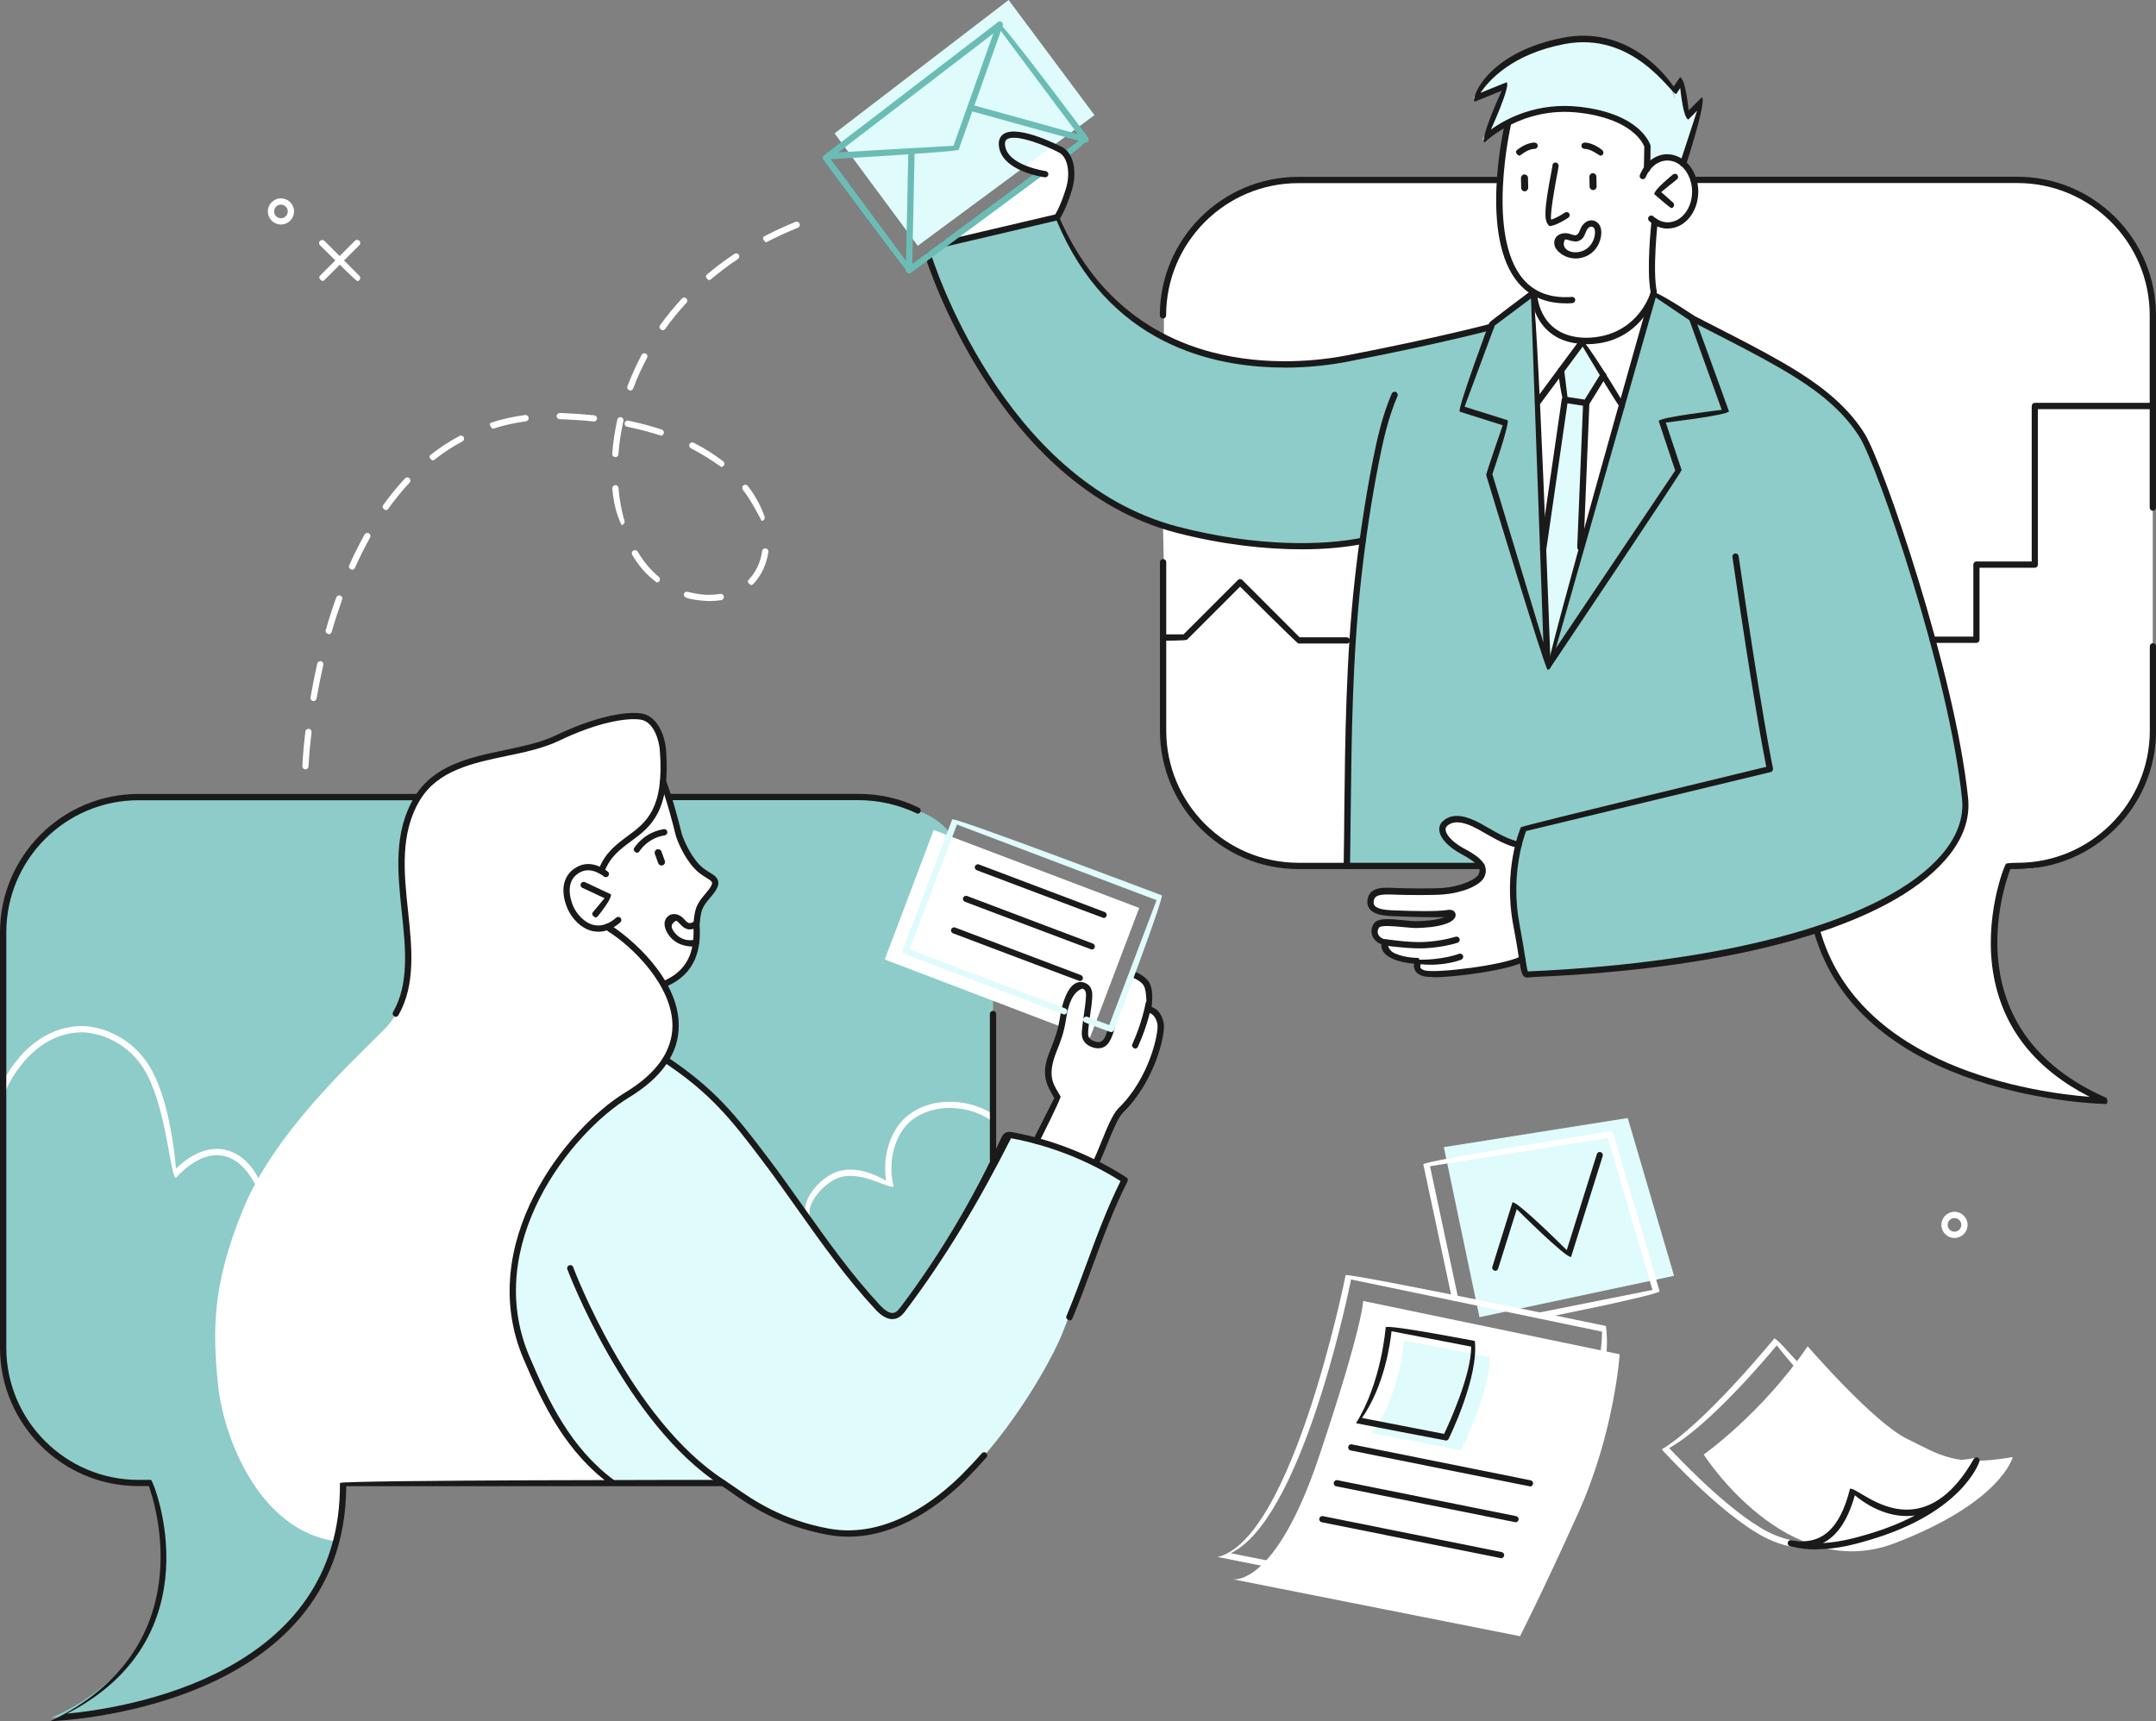 <?xml version="1.0" encoding="UTF-8"?> <svg xmlns="http://www.w3.org/2000/svg" id="uuid-0e64ee76-6a23-4044-a3e9-86e3f65160b5" viewBox="0 0 205.74 164.27"><rect x="0" y="0" width="205.74" height="164.27" fill="#808080" stroke="none"/><defs><style>.uuid-18efddae-9a11-4a4f-b2b6-108e219338e9{fill:#6cbcb6;}.uuid-f3cb45b2-6516-4507-a2de-d4503379900b{fill:#fff;}.uuid-f53372dc-3e8f-4bbc-ae1a-6188c37b21b7{fill:#8dccc9;}.uuid-b9be3863-c050-47e3-ac43-87ed24eb4783{fill:#1a1a1a;}.uuid-cb0a7443-1e27-4251-b480-27ace5c9b63e{fill:#e0fbfb;}</style></defs><g id="uuid-37ec7e07-298d-4005-8a7a-30646fd86e5f"><path class="uuid-f3cb45b2-6516-4507-a2de-d4503379900b" d="M141.16,82.65h-18.1s-6.86-.27-10.4-6.58c0,0-2.09-3.53-1.68-6.34.41-2.81,0-19.65,0-19.65l.1-21.61s.51-5.91,4.47-8.22c3.96-2.31,5.63-3.08,8.34-3.08h67.43s7.54-.38,10.83,4.34c3.29,4.72,3.28,6.21,3.28,12.3v36.92s.09,5.9-5.65,9.66c-5.74,3.75-8.16,2.26-8.16,2.26,0,0-6.38,15.7,9.02,22.31,0,0-14.03-.55-20.72-6.57-6.69-6.02-6.3-9.66-6.3-9.66l-32.47-6.08Z"></path><path class="uuid-f53372dc-3e8f-4bbc-ae1a-6188c37b21b7" d="M32.63,141.51s3.43,19.3-27.79,22.46c0,0,7.07-2.65,9.72-9.34,2.65-6.68-.14-13.09-.14-13.09,0,0-5.3,1.06-10.75-4.34-4.4-4.35-3.28-12.19-3.36-19.31-.06-4.61,0-30.19,0-30.19,0,0,.19-5.26,4.73-8.69,4.54-3.43,8.19-2.95,8.19-2.95h62.94s11.55-.77,14.46,3.46c0,0,4.14,6.09,4.14,14.48v30.49l-25.73,17.08-36.4-.08Z"></path><path class="uuid-f3cb45b2-6516-4507-a2de-d4503379900b" d="M63.34,74.77s.32,2.18,1.14,4.37c.82,2.18,1.39,3.24,2.39,3.9.99.66,1.6.93,1.39,1.59-.21.66-1.54.92-1.64,3.33-.1,2.4-.22,4.92-3.29,6,0,0-2.36-3.83-5.27-5.42,0,0-2.41.99-3.78-2.39-1.37-3.38,2.21-3.7,3.1-3.07,0,0,1.2-2.12,2.49-2.93,1.3-.81,3.38-2.42,3.49-5.36Z"></path><path class="uuid-f3cb45b2-6516-4507-a2de-d4503379900b" d="M98.88,108.88l2-3.96s-1.42-1.52-.49-4.3c.93-2.78,1-3.88,1.34-4.78.34-.9.63-1.96,1.26-1.81.63.15,1.03.49.78,2.53-.24,2.04-.07,3.15.67,3.13.74-.02.85.03,1.62-1.77s2.06-4.89,2.06-4.89l1.36.99s.28,1.34.05,2.33c0,0,1.82.23,1.11,2.62-.71,2.39-2.5,5.85-3.56,6.88-1.05,1.04-2.53,4.96-2.53,4.96l-5.67-1.92Z"></path><path class="uuid-f3cb45b2-6516-4507-a2de-d4503379900b" d="M90.09,23.32c.11-.08,9.11-6.78,9.11-6.78,0,0-3.8-.95-3.59-2.8.21-1.85,3.58-.32,3.95-.17.37.15,2.9.37,2.51,2.92-.39,2.56-1.16,4.21-1.16,4.21l-10.82,2.62Z"></path><path class="uuid-f3cb45b2-6516-4507-a2de-d4503379900b" d="M143.9,11.86s-1.12,7.15-.63,10.1c.48,2.95,1.84,5.39,3.12,5.94,0,0-.04,4.5,4.82,4.64,4.85.14,6.62-4.63,6.62-4.63l.03-6.4s4.16.76,3.9-3.45c-.26-4.21-4.33-3.19-4.59-1.98l.02-2.19s-1.64-3.68-8.58-3.51c0,0-4.11.62-4.71,1.46Z"></path><path class="uuid-f3cb45b2-6516-4507-a2de-d4503379900b" d="M144.92,80.63s-2.48-.95-3.72-1.74c-1.24-.8-3.38-.89-3.54.13-.16,1.02.63,1.45,1.34,1.87.7.42,2.78,1.25,2.39,2.42-.39,1.17-2.27,1.66-5.25,1.8-2.98.14-5.51-.57-5.31,1.4,0,0,.23.74,3.53.71,3.3-.03,4.24,0,4.24,0,0,0-.21.93-3.27,1.02-3.07.09-3.8-.43-3.97.11-.17.53-.33,1.45.81,1.71,0,0-.26,1.4,3.08,1.65,0,0-.5,1.47,2.05,1.24,2.55-.22,7.98-1.43,7.98-1.43,0,0-.8-4.16-.87-6.39-.06-2.23.52-4.49.52-4.49Z"></path><path class="uuid-f3cb45b2-6516-4507-a2de-d4503379900b" d="M57.36,83.06s.37-1.63,2.49-2.93c2.12-1.3,3.53-2.57,3.49-5.36-.04-2.79.41-6-2.19-6.38-2.6-.37-7,1.91-8.97,2.48-1.97.58-6.29,1.13-8.32,2.18-2.02,1.05-6.07,3.21-5.53,9.7.54,6.49,1.68,12.15-1.63,15.47-3.31,3.32-10.53,9.95-13.52,17.24-2.99,7.29-2.87,11.64-2.38,16.65s3.89,13.99,11.29,15.01c0,0,.67-2.73.54-5.61h25.78s-6.09-4.38-8.29-12.47c-2.2-8.1-.81-13.43,3.55-18.7,4.36-5.27,8.55-6.5,9.67-9.32,1.13-2.82,2.15-4.91-1.74-9.47l-3.37-2.92s-3.29.64-3.96-2.49c-.68-3.14,1.28-3.88,3.1-3.07Z"></path><path class="uuid-cb0a7443-1e27-4251-b480-27ace5c9b63e" d="M141.44,13.4l2.43-5.3-3.29,1.32s2.5-4.29,6.52-5.01c4.02-.72,3.87-.91,6.23-.44s5.69,3.02,6.21,4.59c.52,1.57.14.23.14.23l.86-1.27.34,3.66,1.56-1.54-1.76,5.71s-2.4-1.11-3.52.74l.04-2.42s-2.41-3.4-7.18-3.26c-4.77.15-6.13,1.44-6.13,1.44l-2.46,1.54Z"></path><path class="uuid-f53372dc-3e8f-4bbc-ae1a-6188c37b21b7" d="M187.14,73.27c-.57-6.33-3.9-14.61-6.34-24-2.44-9.39-6.23-11.25-8.79-13.15-2.56-1.9-10.75-5.88-10.75-5.88l-3.53-2-9.8,34.38-1.54-34.36c-.01-.37-4.39,3-4.39,3,0,0-7.01,1.63-10.37,2.34-3.36.7-11.18,2.54-19.62-.91-8.44-3.45-11.12-11.99-11.12-11.99l-10.82,2.62-1.49,1.36c.9,2.07,7.64,20.81,20.98,24.98,13.33,4.17,20.47,1.95,20.47,1.95-1.62,5.53-1.52,30.89-1.52,30.89l12.64.16c.32-.95-4.11-2.16-3.5-3.63.61-1.47,2.31-.63,3.72-.02,1.41.61,3.5,1.78,3.5,1.78-1.17,6.19.75,12.19.75,12.19,0,0,12.82-.01,25.29-3.48,12.47-3.47,15.51-8.95,16.22-10.38.71-1.43,0-5.84,0-5.84Z"></path><path class="uuid-cb0a7443-1e27-4251-b480-27ace5c9b63e" d="M58.4,141.51s-9.68-8.39-9.39-19.79c.27-10.7,11.46-17.54,11.46-17.54,0,0,1.94-1.58,2.86-3.16,0,0,5.97,3.29,13.9,15.49,0,0,5.27,7.41,6.49,8.24s1.11,1.7,2.98-.56c3.46-4.17,9.41-15.84,9.41-15.84,0,0,3.05.25,6.1,1.66,3.05,1.41,5.09,2.61,5.09,2.61,0,0-4.45,10.81-5.91,14.6-1.46,3.78-9.76,18.15-18.68,19.01,0,0-4.84,1.78-13.68-4.63l-10.63-.08Z"></path><polygon class="uuid-f3cb45b2-6516-4507-a2de-d4503379900b" points="84.43 91.58 89.1 79.22 108.71 86.66 104.01 99.05 84.43 91.58"></polygon><polygon class="uuid-cb0a7443-1e27-4251-b480-27ace5c9b63e" points="87.58 23.46 79.64 12.73 96.25 0 104.44 10.99 87.58 23.46"></polygon><polygon class="uuid-cb0a7443-1e27-4251-b480-27ace5c9b63e" points="148.97 35.65 149.45 38.16 147.25 51.86 147.83 62.84 151.09 52.14 151.49 38.47 153 35.84 150.99 32.63 148.97 35.65"></polygon><path class="uuid-f3cb45b2-6516-4507-a2de-d4503379900b" d="M130.08,124.17l24.48,5.09s-.48,7.44-3.96,15.16c-3.48,7.72-5.55,11.75-5.55,11.75l-27.42-5.44s4.02.86,8.24-11.7c4.21-12.57,4.21-14.84,4.21-14.84Z"></path><polygon class="uuid-cb0a7443-1e27-4251-b480-27ace5c9b63e" points="137.78 109.49 141.18 125.72 159.75 121.77 155.33 106.71 137.78 109.49"></polygon><path class="uuid-f3cb45b2-6516-4507-a2de-d4503379900b" d="M162.58,138.83s5.53-3.9,9.92-10.33c0,0,6.27,7.26,9.48,8.83,3.21,1.57,4.59,2.7,10.09,1.74,0,0-1.03,4.29-11.23,8.21-10.33,3.98-18.26-8.45-18.26-8.45Z"></path><path class="uuid-cb0a7443-1e27-4251-b480-27ace5c9b63e" d="M133.98,127.94s-.37,5.32-3.08,8.84l8.53,1.65s2.85-5.78,2.71-8.91l-8.16-1.58Z"></path><path class="uuid-f3cb45b2-6516-4507-a2de-d4503379900b" d="M77.02,116.51c-.79-1.73.87-3.62,2.26-4.41,1.91-1.08,4.2-.03,5.28.6-.16-1.04-.24-3.04.96-4.98.77-1.23,2.07-2.09,3.68-2.42,1.96-.39,4.15.05,5.72,1.16.13.09.17.28.07.42-.1.13-.28.16-.42.07-1.44-1.02-3.45-1.43-5.26-1.07-1.44.29-2.61,1.05-3.29,2.15-1.55,2.5-.75,5.19-.74,5.21-.49.31-3.51-1.86-5.71-.62-1.37.77-2.63,2.43-2.27,3.5.05.16-.03.32-.19.38-.03.01-.06.02-.09.02Z"></path><path class="uuid-f3cb45b2-6516-4507-a2de-d4503379900b" d="M24.79,113.9c-.51-1.04-1.53-3.24-3.57-3.6-2.32-.41-4.42,2.11-4.44,2.14-.53-.23-.87-6.27-2.73-9.85-1.72-3.31-4.88-4.08-6.35-4.06-4.93.15-7.1,5.44-7.12,5.49-.06.15-.24.23-.39.17-.15-.06-.23-.23-.17-.39.02-.06,2.34-5.71,7.66-5.87,1.59-.04,5.03.81,6.89,4.38,1.56,3,2.08,7.52,2.22,9.23.81-.79,2.54-2.18,4.53-1.83,2.27.4,3.45,2.67,3.76,3.82.04.16-.05.32-.21.37-.03,0-.05.01-.08.01Z"></path><path class="uuid-f3cb45b2-6516-4507-a2de-d4503379900b" d="M172,147.72c-.37,0-.76-.04-1.17-.12-.54-.11-1.11-.28-1.7-.53-4.17-1.72-10.29-8.44-10.55-8.73,4.11-2.48,10.67-10.51,10.74-10.59.51.06,4.05,4.77,8.98,8.84,3.92,3.22,8.17,2.89,9.56,2.67.41-.06.65-.13.66-.13-1.6,3.84-3.92,5.57-6.58,5.57-2.31,0-4.19-1.33-4.95-1.98-.94,3.36-2.58,4.99-4.99,4.99ZM159.29,138.22c1.23,1.31,6.5,6.82,10.07,8.29.55.23,1.09.39,1.59.49,2.82.56,4.63-1.03,5.59-4.91.52-.12,2.67,2,5.41,2,2.27,0,4.31-1.43,6.06-4.26-1.52.24-5.97.58-10.08-2.79-4.27-3.52-7.51-7.52-8.38-8.63-1.2,1.45-6.53,7.71-10.26,9.8Z"></path><path class="uuid-b9be3863-c050-47e3-ac43-87ed24eb4783" d="M173.36,147.89c-.88,0-1.73-.1-2.54-.3-.16-.04-.25-.2-.22-.36.03-.16.18-.26.35-.23,2.81.56,4.63-1.03,5.59-4.91.52-.12,2.67,2,5.41,2,2.42,0,4.58-1.63,6.4-4.84.08-.13.24-.19.38-.13.14.06.21.22.16.37-.06.2-1.68,4.89-10.44,7.48-1.21.36-3.04.9-5.1.9ZM177,142.72c-.66,2.36-1.67,3.87-3.05,4.56,1.73-.09,3.28-.55,4.34-.86,1.76-.52,3.22-1.13,4.43-1.77-.25.03-.51.05-.76.05-2.31,0-4.19-1.33-4.95-1.98Z"></path><path class="uuid-f3cb45b2-6516-4507-a2de-d4503379900b" d="M30.75,26.82c-.33-.2-.33-.39-.21-.51l3.33-3.33c.12-.11.3-.11.42,0,.12.12.12.31,0,.42l-3.33,3.33c-.06.06-.13.09-.21.09Z"></path><path class="uuid-f3cb45b2-6516-4507-a2de-d4503379900b" d="M34.08,26.82c-.21-.09-3.54-3.41-3.54-3.41-.12-.12-.12-.31,0-.42.12-.11.3-.11.42,0l3.33,3.33c.12.12.12.31,0,.42-.06.06-.13.09-.21.09Z"></path><path class="uuid-f3cb45b2-6516-4507-a2de-d4503379900b" d="M26.81,21.43c-.69,0-1.25-.56-1.25-1.25s.56-1.25,1.25-1.25,1.25.56,1.25,1.25-.56,1.25-1.25,1.25ZM26.81,19.53c-.36,0-.65.29-.65.65s.29.65.65.65.65-.29.65-.65-.29-.65-.65-.65Z"></path><path class="uuid-f3cb45b2-6516-4507-a2de-d4503379900b" d="M186.51,118.16c-.69,0-1.25-.56-1.25-1.25s.56-1.25,1.25-1.25,1.25.56,1.25,1.25-.56,1.25-1.25,1.25ZM186.51,116.26c-.36,0-.65.29-.65.65s.29.65.65.65.65-.29.65-.65-.29-.65-.65-.65Z"></path><path class="uuid-b9be3863-c050-47e3-ac43-87ed24eb4783" d="M124.2,52.43c-3.39,0-7.5-.43-11.94-1.58-17.16-4.46-23.89-26.12-23.96-26.34-.05-.16.04-.32.2-.37.16-.05.32.04.37.2.07.22,6.7,21.55,23.54,25.93,7.44,1.94,13.95,1.81,17.56,1.05.17-.04.32.07.35.23.03.16-.07.32-.23.35-1.51.32-3.53.53-5.89.53Z"></path><path class="uuid-b9be3863-c050-47e3-ac43-87ed24eb4783" d="M122.55,35.08c-6.91,0-16.83-2.27-21.72-14.03l-10.57,2.48c-.16.04-.32-.06-.36-.22-.04-.16.06-.32.22-.36l10.82-2.54c6.84,16.19,22.84,14.43,27.58,13.51,9.02-1.75,13.64-3,13.68-3.01.16-.04.32.05.37.21.04.16-.05.32-.21.37-.05.01-4.68,1.27-13.73,3.02-1.32.26-3.49.58-6.08.58Z"></path><path class="uuid-b9be3863-c050-47e3-ac43-87ed24eb4783" d="M147.67,63.9c-.29-.38,9.87-36.07,9.87-36.07.45-.17,4.1,2.29,4.1,2.29.11.15,3.35,9.14,3.35,9.14-.25.4-6.03,1.07-6.03,1.07l1.51,4.53c-.03.26-12.55,18.91-12.55,18.91-.06.08-.15.13-.25.13ZM158,28.39l-9.53,33.48,11.39-16.96-1.58-4.73c.25-.39,6.02-1.06,6.02-1.06l-3.08-8.55-3.22-2.17Z"></path><path class="uuid-b9be3863-c050-47e3-ac43-87ed24eb4783" d="M147.67,63.9c-.29-.21-5.85-18.56-5.85-18.56,0-.18,1.58-4.75,1.58-4.75l-4.11-1.3c-.19-.39,2.84-8.51,2.84-8.51.1-.13,4.09-3.12,4.09-3.12.48.23,1.75,35.84,1.75,35.84.02.27-.12.43-.29.4h0ZM142.41,45.26l4.87,16.07-1.18-32.85-3.46,2.59-2.88,7.75,4.11,1.29c.19.38-1.46,5.15-1.46,5.15Z"></path><path class="uuid-b9be3863-c050-47e3-ac43-87ed24eb4783" d="M150.81,52.55c-.18,0-.3-.15-.3-.31l.56-13.78c0-.16.16-.27.31-.29.16,0,.29.15.29.31l-.56,13.78c0,.16-.14.29-.3.29Z"></path><path class="uuid-b9be3863-c050-47e3-ac43-87ed24eb4783" d="M147.26,52.68c-.21-.03-.32-.18-.29-.34l2.06-14.22c.02-.16.16-.28.34-.25.16.02.28.17.25.34l-2.06,14.22c-.02.15-.15.26-.29.26Z"></path><path class="uuid-b9be3863-c050-47e3-ac43-87ed24eb4783" d="M149.39,28.95c-1.88,0-3.38-.65-4.48-1.92-3.78-4.41-1.41-14.8-1.31-15.24.04-.16.19-.26.36-.22.16.04.26.2.22.36-.02.11-2.4,10.53,1.18,14.72,1.09,1.27,2.65,1.84,4.64,1.69.16-.02.31.11.32.27.01.16-.11.31-.27.32-.22.02-.44.03-.66.03Z"></path><path class="uuid-b9be3863-c050-47e3-ac43-87ed24eb4783" d="M159.15,21.82c-.65,0-1.27-.25-1.78-.73-.12-.11-.13-.3-.02-.42.11-.12.3-.13.42-.02.41.37.88.57,1.38.57.64-.01,1.22-.32,1.65-.87.45-.57.68-1.32.67-2.12-.03-1.61-1.08-2.91-2.36-2.91-.89.01-1.67.63-2.07,1.6-.06.15-.24.23-.39.16-.15-.06-.23-.23-.16-.39.49-1.2,1.47-1.95,2.58-1.97,1.64,0,2.96,1.56,2.99,3.5.01.94-.27,1.82-.8,2.5-.54.69-1.28,1.08-2.08,1.09-.01,0-.03,0-.04,0Z"></path><path class="uuid-b9be3863-c050-47e3-ac43-87ed24eb4783" d="M151.42,32.84c-4.99,0-5.31-4.51-5.31-4.56-.01-.16.12-.31.28-.32.17,0,.3.12.32.28,0,.16.3,4,4.72,4,4.56-.1,5.91-3.77,6.09-4.34-.43-2.17.06-6.61.08-6.8.02-.16.13-.28.33-.26.16.02.28.17.26.33,0,.05-.52,4.64-.08,6.69-.02.19-1.41,4.87-6.51,4.99-.06,0-.13,0-.19,0Z"></path><path class="uuid-b9be3863-c050-47e3-ac43-87ed24eb4783" d="M157.17,16.39c-.17,0-.3-.14-.3-.3l.04-2.09c-.11-.3-1.13-2.64-6.19-3.24-5.54-.66-9.03,2.81-9.06,2.85-.48-.33,1.64-4.95,1.64-4.95l-2.59,1.05c-.32-.57,1.44-4.75,8.44-6.11,6.02-1.16,9.61,3.29,10.56,4.66l.61-.89c.54.14.82,3.17.82,3.17l1.27-1.26c.49.3-1.51,6.43-1.51,6.43-.05.16-.22.24-.38.19-.16-.05-.24-.22-.19-.38l1.62-4.95-.84.84c-.51-.18-.77-3.01-.77-3.01l-.39.58c-.54-.08-4.07-6.05-10.69-4.77-4.95.96-7.16,3.43-7.98,4.65l2.5-1.01c.38.4-1.51,4.52-1.51,4.52,1.47-1.06,4.44-2.65,8.53-2.17,5.83.69,6.67,3.59,6.71,3.71,0,.08-.03,2.22-.03,2.22,0,.16-.14.29-.3.29Z"></path><path class="uuid-b9be3863-c050-47e3-ac43-87ed24eb4783" d="M159.47,19.85c-.2-.08-1.61-1.32-1.61-1.32.01-.46,1.79-1.88,1.79-1.88.13-.1.32-.08.42.05.1.13.08.32-.05.42l-1.5,1.21,1.14,1.01c.12.11.13.3.02.42-.06.07-.14.1-.22.1Z"></path><path class="uuid-b9be3863-c050-47e3-ac43-87ed24eb4783" d="M147.87,21.58c-.55-.43-.56-1.38.2-5.33.05-.24.08-.4.08-.44-.02-.16.1-.28.26-.3.17-.01.31.13.33.29q0,.06-.09.56c-.61,3.17-.68,4.24-.64,4.6.39-.1.99-.44,1.32-.67.14-.09.32-.06.41.08.09.14.05.32-.08.41-.12.08-1.15.76-1.78.8h-.02Z"></path><path class="uuid-b9be3863-c050-47e3-ac43-87ed24eb4783" d="M144.94,14.86c-.33-.23-.32-.42-.2-.52.03-.03.85-.73,1.7-.73.17,0,.3.13.3.3s-.13.3-.3.3c-.63,0-1.3.58-1.31.58-.06.05-.13.07-.2.07Z"></path><path class="uuid-b9be3863-c050-47e3-ac43-87ed24eb4783" d="M152.71,14.86c-.2-.08-.88-.65-1.5-.65-.17,0-.3-.13-.3-.3s.13-.3.3-.3c.85,0,1.67.7,1.7.73.12.11.14.3.03.42-.06.07-.14.1-.22.1Z"></path><path class="uuid-b9be3863-c050-47e3-ac43-87ed24eb4783" d="M57.11,88.93c-.21,0-.39-.03-.56-.06-1.21-.27-2.05-1.34-2.4-2.16-.78-1.85-.36-3.4,1.11-4.06,1.38-.61,2.69.5,2.75.55.13.11.14.29.03.42-.11.12-.3.14-.42.03,0,0-1.09-.91-2.12-.46-1.71.76-1.05,2.71-.81,3.28.32.75,1.06,1.61,1.98,1.82.71.15,1.43-.08,2.13-.7.12-.11.31-.1.42.02.11.12.1.31-.02.42-.79.7-1.52.9-2.1.9Z"></path><path class="uuid-b9be3863-c050-47e3-ac43-87ed24eb4783" d="M56.8,87.56c-.32-.18-.33-.36-.23-.49l1.12-1.34-2.12-.99c-.15-.07-.21-.25-.14-.4.07-.15.25-.21.4-.14l2.47,1.16c.1.46-1.26,2.1-1.26,2.1-.06.07-.14.11-.23.11Z"></path><path class="uuid-b9be3863-c050-47e3-ac43-87ed24eb4783" d="M98.88,109.18c-.28-.11-.34-.29-.27-.43l2-3.95c-.7-1.17-1.32-2.2-.5-4.28.57-1.44.83-2.08,1.04-3.41.26-1.68.77-2.83,1.42-3.22.28-.17.59-.21.9-.1.81.28.77,1.05.76,1.35-.03.6-.12,1.21-.21,1.8-.06.42-.12.84-.16,1.25-.03.33-.06.63.06.84.15.24.52.4.8.43.56.05.75-.42.98-1.16.13-.39.3-.47.45-.42.16.05.24.22.19.38-.28.89-.61,1.89-1.68,1.79-.43-.04-.99-.28-1.25-.71-.23-.38-.19-.82-.15-1.17.05-.46.11-.89.17-1.32.08-.57.17-1.16.2-1.74.03-.52-.11-.67-.36-.75-.88.34-1.31,1.39-1.53,2.85-.22,1.4-.5,2.1-.92,3.16-.87,2.18-.37,3.01.15,3.88.08.14.16.27.24.41,0,.28-2.06,4.38-2.06,4.38-.05.1-.16.16-.27.16Z"></path><path class="uuid-b9be3863-c050-47e3-ac43-87ed24eb4783" d="M104.55,111.34c-.28-.1-.34-.28-.27-.42.25-.53.51-1.18.77-1.81.58-1.44,1.13-2.79,1.68-3.33,3.01-2.93,3.86-7.29,3.72-8.02-.2-1.06-.9-1.12-.93-1.12-.19-.78-.04-2.01-.39-2.59-.25-.41-.95-.72-1.2-.81-.16-.05-.24-.22-.18-.38.05-.16.22-.24.38-.18.11.04,1.11.4,1.52,1.06.42.69.31,1.83.24,2.37.38.13.96.49,1.16,1.53.2,1.03-.83,5.58-3.89,8.56-.46.45-1.04,1.88-1.55,3.13-.26.64-.53,1.3-.78,1.84-.05.11-.16.17-.27.17Z"></path><path class="uuid-b9be3863-c050-47e3-ac43-87ed24eb4783" d="M58.4,141.81c-4.41-3.18-6.58-7.73-8.45-12.13-4.65-10.95,4.06-21.97,9.75-25.43,2.96-1.8,4.46-3.93,4.47-6.34.01-3.8-3.78-7.55-6.17-9.03-.36-.39-.33-.57-.19-.67.13-.1.32-.07.42.07,1.89,1.2,6.56,5.08,6.54,9.63,0,2.63-1.61,4.93-4.75,6.84-5.54,3.37-14.02,14.07-9.51,24.69,1.83,4.32,3.97,8.79,8.08,11.83.13.1.16.28.06.42-.06.08-.15.12-.24.12Z"></path><path class="uuid-b9be3863-c050-47e3-ac43-87ed24eb4783" d="M37.76,97.07c-.29-.12-.34-.3-.26-.45,1.56-2.74,1.21-6.05.84-9.56-.4-3.77-.81-7.67,1.23-11.02,1.85-3.03,5.29-3.75,8.61-4.45,1.79-.38,3.48-.73,4.92-1.43,3.15-1.51,6.24-2.31,8.07-2.07,1.47.19,2.27,1.96,2.39,3.51.44,5.9-1.49,7.33-3.36,8.71-1.02.75-1.98,1.46-2.53,2.91-.06.15-.23.24-.38.17-.15-.06-.23-.23-.17-.38.61-1.62,1.69-2.41,2.73-3.18,1.82-1.34,3.54-2.61,3.12-8.18-.07-.95-.56-2.79-1.87-2.97-1.34-.18-4.08.26-7.73,2.01-1.51.73-3.31,1.11-5.06,1.47-3.2.67-6.51,1.37-8.22,4.18-1.94,3.18-1.54,6.97-1.15,10.64.37,3.45.74,7.02-.92,9.92-.06.1-.16.15-.26.15Z"></path><path class="uuid-b9be3863-c050-47e3-ac43-87ed24eb4783" d="M63.31,94.25c-.34-.34-.26-.51-.11-.57,2.85-1.16,3.08-3.5,2.96-5.41.15-1.51.22-1.89,1.2-3.02.52-.6.61-.88.59-1-.02-.15-.27-.3-.56-.48-.32-.2-.73-.45-1.1-.85-1.12-1.19-1.7-2.85-1.78-3.09-.87-3.54-1.5-5.09-1.51-5.1-.06-.15,0-.33.16-.39.15-.06.33,0,.39.16.03.06.65,1.59,1.52,5.13.05.14.61,1.77,1.65,2.88.32.34.67.56.98.75.41.25.77.47.84.89.06.38-.16.83-.73,1.48-.89,1.03-.92,1.31-1.05,2.64.12,1.9-.09,4.64-3.33,5.95-.04.02-.07.02-.11.02Z"></path><path class="uuid-cb0a7443-1e27-4251-b480-27ace5c9b63e" d="M106.03,98.52c-.11-.02-2.48-.92-2.48-.92-.15-.06-.23-.23-.17-.38.06-.15.23-.23.38-.17l2.09.79,4.52-11.92-19.05-7.22-4.52,11.92,14.86,5.63c.15.06.23.23.17.38-.06.15-.23.24-.38.17l-15.14-5.74c-.15-.06-.23-.23-.17-.38l4.73-12.48c.38-.17,20,7.26,20,7.26.17.38-4.56,12.86-4.56,12.86-.05.12-.16.19-.28.19Z"></path><path class="uuid-b9be3863-c050-47e3-ac43-87ed24eb4783" d="M105.32,87.62c-.11-.02-12.11-4.56-12.11-4.56-.15-.06-.23-.23-.17-.38.06-.15.23-.23.38-.17l12,4.54c.15.06.23.23.17.38-.05.12-.16.19-.28.19Z"></path><path class="uuid-b9be3863-c050-47e3-ac43-87ed24eb4783" d="M104.18,90.63c-.11-.02-12.1-4.56-12.1-4.56-.15-.06-.23-.23-.17-.38.06-.15.23-.23.38-.17l12,4.54c.15.06.23.23.17.38-.04.12-.16.19-.28.19Z"></path><path class="uuid-b9be3863-c050-47e3-ac43-87ed24eb4783" d="M103.04,93.64c-.1-.02-12.1-4.56-12.1-4.56-.15-.06-.23-.23-.17-.38.06-.15.23-.23.38-.17l12,4.54c.15.06.23.23.17.38-.04.12-.16.19-.28.19Z"></path><path class="uuid-18efddae-9a11-4a4f-b2b6-108e219338e9" d="M86.74,26.09c-.24-.12-8.17-10.85-8.17-10.85-.1-.13-.07-.32.06-.41l16.61-12.73c.42.06,8.61,11.04,8.61,11.04-.06.42-1.92,1.8-1.92,1.8-.13.1-.32.07-.42-.06-.1-.13-.07-.32.06-.42l1.62-1.2-7.83-10.5-16.13,12.37,7.58,10.25,12.17-9c.13-.1.32-.07.42.06.1.13.07.32-.06.42l-12.41,9.18c-.05.04-.12.06-.18.06Z"></path><path class="uuid-b9be3863-c050-47e3-ac43-87ed24eb4783" d="M94.76,111.03c-.16,0-.3-.13-.3-.3v-13.95c0-.17.13-.3.3-.3s.3.13.3.3v13.95c0,.16-.13.3-.3.3Z"></path><path class="uuid-b9be3863-c050-47e3-ac43-87ed24eb4783" d="M87.57,77.67c-1.82-.87-3.7-1.3-5.73-1.3h-17.98c-.16,0-.3-.13-.3-.3s.13-.3.3-.3h17.98c2.12,0,4.09.45,5.86,1.33.15.07.21.25.13.4-.05.1-.16.16-.27.16Z"></path><path class="uuid-b9be3863-c050-47e3-ac43-87ed24eb4783" d="M4.83,164.27c14.4-6.93,10.01-20.67,9.37-22.43h-.99C5.93,141.85,0,135.91,0,128.63v-39.63c0-7.29,5.93-13.22,13.22-13.22h26.56c.16,0,.3.13.3.3s-.13.3-.3.3H13.22c-6.96,0-12.62,5.66-12.62,12.62v39.63c0,6.96,5.66,12.62,12.62,12.62h1.2c.34.34,6.13,15.04-8.03,22.31,5.87-.56,26.2-3.8,26.05-22.01.3-.3,36.54-.3,36.54-.3.16,0,.3.13.3.3s-.13.3-.3.3h-35.94c-.09,21.47-27.91,22.42-28.2,22.43h0Z"></path><path class="uuid-b9be3863-c050-47e3-ac43-87ed24eb4783" d="M110.98,30.4c-.16,0-.3-.13-.3-.3,0-7.29,5.93-13.22,13.22-13.22h19.25c.16,0,.3.13.3.3s-.13.3-.3.3h-19.25c-6.96,0-12.62,5.66-12.62,12.62,0,.16-.13.3-.3.3Z"></path><path class="uuid-b9be3863-c050-47e3-ac43-87ed24eb4783" d="M205.44,48.75c-.16,0-.3-.13-.3-.3v-18.36c0-6.96-5.66-12.62-12.62-12.62h-30.91c-.16,0-.3-.13-.3-.3s.13-.3.3-.3h30.91c7.29,0,13.22,5.93,13.22,13.22v18.36c0,.16-.13.3-.3.3Z"></path><path class="uuid-b9be3863-c050-47e3-ac43-87ed24eb4783" d="M200.91,105.37c-.24,0-23.41-.48-27.84-16.54-.04-.16.05-.32.21-.37.16-.04.32.05.37.21,3.66,13.27,20.58,15.61,25.76,16.02-5.13-2.62-8.2-6.46-9.14-11.45-1.04-5.51.99-10.64,1.16-10.8.21-.09,1.1-.09,1.1-.09,6.96,0,12.62-5.66,12.62-12.62v-8.04c0-.16.13-.3.3-.3s.3.13.3.3v8.04c0,7.29-5.93,13.22-13.22,13.22h-.69c-.66,1.73-5.35,15.49,9.2,21.85.14.47.02.57-.12.57Z"></path><path class="uuid-b9be3863-c050-47e3-ac43-87ed24eb4783" d="M141.39,82.95h-17.48c-7.29,0-13.22-5.93-13.22-13.22v-16.07c0-.16.13-.3.3-.3s.3.13.3.3v16.07c0,6.96,5.66,12.62,12.62,12.62h17.48c.16,0,.3.13.3.3s-.13.3-.3.3Z"></path><path class="uuid-b9be3863-c050-47e3-ac43-87ed24eb4783" d="M63.24,82.59c.17-.06.26-.26.2-.43l-.32-.89c-.06-.17-.26-.26-.43-.2-.17.06-.26.26-.2.43l.32.89c.06.17.26.26.43.2Z"></path><path class="uuid-b9be3863-c050-47e3-ac43-87ed24eb4783" d="M65.92,90.34c-1.04-.07-1.74-.52-2.18-1.2-.3-.47-.4-.95-.27-1.29.09-.24.26-.43.48-.53.24-.1.51-.11.77,0,.27.1.45.29.61.46.12.13.23.24.35.3.1.04.27.07.61-.16.13-.09.32-.06.41.07.09.14.06.32-.07.42-.16.11-.66.46-1.19.22-.24-.11-.4-.28-.55-.44-.13-.14-.24-.26-.38-.31-.53.32-.47.62-.27.94.33.53.87.87,1.42.91.29.02.43.02.66-.06.15-.05.33.03.38.18.05.16-.03.33-.18.38-.22.08-.4.11-.6.11Z"></path><path class="uuid-b9be3863-c050-47e3-ac43-87ed24eb4783" d="M60.77,81.4c-.29-.13-.34-.31-.26-.45.04-.06.91-1.5,2.83-1.81.17-.03.32.09.34.25.03.16-.09.32-.25.34-1.65.26-2.4,1.51-2.41,1.52-.06.09-.16.15-.26.15Z"></path><path class="uuid-b9be3863-c050-47e3-ac43-87ed24eb4783" d="M145.5,18.26c-.19,0-.34-.14-.34-.33l-.02-.94c0-.18.15-.34.33-.34.18,0,.34.14.34.33l.02.94c0,.18-.14.34-.33.34Z"></path><path class="uuid-b9be3863-c050-47e3-ac43-87ed24eb4783" d="M152.03,18.14c-.18,0-.34-.15-.34-.33l-.02-.94c0-.18.14-.34.33-.34.18,0,.34.15.34.33l.02.94c0,.18-.14.34-.33.34Z"></path><path class="uuid-b9be3863-c050-47e3-ac43-87ed24eb4783" d="M150.36,24.67c-1.04,0-1.93-.7-2.03-1.32-.05-.29.02-.55.19-.75.28-.32.81-.43,1.3-.27.27.09.43.13.53.13.22-.09.27-.11.46-.59.19-.5.62-.84,1.05-.84.26,0,.5.11.69.33.24.27.32.76.21,1.3-.16.79-.66,1.46-1.34,1.77-.34.16-.7.24-1.06.24ZM149.35,22.85c-.39.7.19,1.23,1,1.23.27,0,.55-.06.81-.19.51-.24.88-.74,1.01-1.36.08-.38.02-.68-.07-.78-.24-.27-.59-.06-.74.33-.24.61-.36.75-.64.88-.16.08-.37.17-1.09-.06-.1-.03-.19-.05-.29-.05Z"></path><path class="uuid-b9be3863-c050-47e3-ac43-87ed24eb4783" d="M102.04,126.02c-.27-.09-.34-.26-.27-.41.68-1.63,1.3-3.31,1.9-4.94.97-2.64,1.98-5.37,3.26-7.94-3.17-2-6.78-3.41-10.45-4.09-3.02,5.98-6.26,11.42-10.04,16.43-.19.26-.46.61-.87.76-.92.34-1.77-.57-2.05-.87-2.76-2.97-5.11-6.29-7.38-9.49-1.07-1.51-2.17-3.07-3.31-4.58-3.08-4.09-5.04-6.55-9.47-9.5-.14-.09-.17-.28-.08-.41.09-.13.28-.17.41-.08,4.51,3.01,6.49,5.5,9.62,9.64,1.14,1.51,2.25,3.08,3.32,4.59,2.26,3.19,4.59,6.49,7.33,9.43.58.62,1.03.86,1.41.72.22-.08.4-.3.6-.56,3.75-4.98,6.96-10.39,9.55-16.06.08-.17.21-.46.51-.58.21-.08.43-.05.57-.02,3.84.71,7.61,2.2,10.89,4.32.13.08.17.25.1.39-1.32,2.6-2.35,5.41-3.35,8.12-.6,1.64-1.22,3.33-1.91,4.97-.05.11-.16.18-.28.18Z"></path><path class="uuid-b9be3863-c050-47e3-ac43-87ed24eb4783" d="M80.95,146.67c-.64,0-1.3-.06-1.96-.18-4.63-.85-7.43-2.8-9.27-4.09-.33-.23-.62-.44-.89-.61-9.15-5.89-14.63-20.49-14.69-20.64-.06-.15.02-.33.18-.38.16-.06.33.02.38.18.05.15,5.47,14.56,14.45,20.34.27.18.57.39.91.62,1.81,1.26,4.53,3.16,9.04,3.99,5.52,1.01,10.29-2.78,12.65-5.12.67-.67,1.32-1.36,1.94-2.07.11-.12.3-.14.42-.03.12.11.14.3.03.42-.63.71-1.29,1.42-1.97,2.1-2.16,2.15-6.3,5.47-11.22,5.47Z"></path><path class="uuid-b9be3863-c050-47e3-ac43-87ed24eb4783" d="M128.52,82.95c-.17,0-.3-.14-.3-.3.03-1.65.05-3.3.06-4.95.08-7.34.17-14.93,1-22.39.44-3.94,1.01-7.73,1.7-11.24.4-2.02.9-4.35,1.83-6.5.06-.15.24-.22.39-.16.15.07.22.24.16.39-.91,2.1-1.4,4.39-1.79,6.38-.69,3.5-1.26,7.26-1.69,11.19-.82,7.42-.91,15-.99,22.33-.02,1.65-.04,3.3-.06,4.95,0,.16-.14.29-.3.29Z"></path><path class="uuid-b9be3863-c050-47e3-ac43-87ed24eb4783" d="M136.73,93.25c-.39,0-.7-.02-.87-.07-.46-.12-.76-.34-.87-.67-.07-.19-.06-.37-.03-.53-.48-.03-1.26-.13-2.02-.45-.58-.25-.94-.57-1.07-.97-.05-.16-.06-.3-.04-.43-.37-.13-.68-.4-.84-.74-.18-.39-.15-.82.1-1.22.36-.58,1.49-.47,2.8-.34.54.05,1.04.11,1.41.09.67-.02,1.68-.06,2.56-.39-.94.05-3.4-.02-4.28-.06-1.19-.03-2.34-.07-2.85-.68-.21-.25-.29-.56-.23-.92.18-1.23,1.48-1.17,2.51-1.12,1.31.05,3.58.08,4.7,0,1.57-.13,3.16-.76,3.41-1.35.22-.52.01-.98-1.7-1.9-1.22-.66-1.99-1.49-2.07-2.23-.04-.37.09-.69.38-.93.71-.61,1.7-.62,3-.02.38.17.82.42,1.28.69.94.54,2.01,1.15,2.96,1.33.16.03.27.19.24.35-.03.16-.19.26-.35.24-1.04-.2-2.16-.84-3.14-1.4-.45-.26-.88-.5-1.23-.66-1.07-.49-1.85-.51-2.37-.06-.13.11-.19.24-.17.41.04.4.53,1.1,1.76,1.77,1.27.68,2.46,1.46,1.96,2.66-.39.94-2.31,1.59-3.91,1.72-1.14.09-3.45.06-4.39.03-1.6-.07-2.18-.03-2.28.6-.04.25.04.38.1.45.34.4,1.38.43,2.06.45,1.61.07,3.96.11,4.91-.05.43-.07.67.13.73.36.04.13.08.59-.82.93-.97.36-2.04.4-2.75.43-.41.02-.94-.04-1.49-.09-.72-.07-2.07-.2-2.24.06-.14.23-.17.45-.07.65.12.25.41.44.71.48.28.98.53,1.18.93,1.35,1.04.44,2.21.41,2.22.41.21.53.1.75.16.91.06.16.29.25.46.29,1.06.27,7.45-.48,9.12-1.35.14-.08.33-.02.4.13.08.15.02.33-.12.4-1.5.79-6.48,1.47-8.67,1.47Z"></path><path class="uuid-b9be3863-c050-47e3-ac43-87ed24eb4783" d="M132.18,90.85c-.37-.41-.39-.66-.32-.89.09-.23.25-.35.38-.32.02,0,2.18.34,3.64.27,1.74-.08,3-.5,3.02-.5.15-.05.33.03.38.19.05.16-.03.33-.19.38-.05.02-1.35.45-3.18.53-1.22.05-2.86-.15-3.49-.23.1.32.03.5-.12.56-.04.02-.08.02-.12.02Z"></path><path class="uuid-b9be3863-c050-47e3-ac43-87ed24eb4783" d="M135.23,92.52c-.16,0-.3-.13-.3-.29,0-.28.12-.53.18-.64,2.43.09,4.09-.54,4.11-.55.15-.06.33.02.39.17.06.15-.02.33-.17.39-.07.03-1.7.66-3.87.43-.04.36-.14.51-.34.5Z"></path><path class="uuid-b9be3863-c050-47e3-ac43-87ed24eb4783" d="M145.82,93.31c-.58,0-.64-.38-.86-1.79-.11-.69-.27-1.73-.55-3.19-1-5.3.65-9.21.72-9.37.2-.17,23.42-5.77,23.42-5.77-.26-1.29-1.36-7.11-3.23-20.03-.02-.16.09-.31.25-.34.16-.02.31.09.34.25,2.13,14.74,3.26,20.22,3.28,20.27.03.16-.06.31-.22.35l-23.34,5.63c-.28.73-1.49,4.32-.63,8.89.28,1.48.44,2.52.55,3.21.11.7.19,1.21.26,1.3,19.63-.87,34.15-4.99,39.43-11.09,1.51-1.74,2.18-3.56,1.99-5.39-1.22-11.89-8.05-31.75-9.77-34.51-.33-.52-.7-1.04-1.11-1.53-1.9-2.26-4.39-3.85-6.57-5.11-2.01-1.16-4.11-2.23-6.14-3.27-.77-.4-1.55-.79-2.32-1.19-.15-.08-.2-.26-.13-.4.08-.15.25-.2.4-.13.77.4,1.54.8,2.31,1.19,2.04,1.04,4.14,2.12,6.16,3.28,2.23,1.29,4.78,2.92,6.73,5.25.43.51.82,1.05,1.16,1.6,1.74,2.79,8.63,22.81,9.86,34.77.2,2-.51,3.97-2.14,5.84-5.46,6.31-19.78,10.4-39.28,11.22-.43.04-.52.05-.59.05Z"></path><path class="uuid-b9be3863-c050-47e3-ac43-87ed24eb4783" d="M108.32,100.09c-.27-.1-.34-.27-.27-.42.94-2.05,1.27-3.9,1.27-3.92.03-.16.18-.28.34-.24.16.03.27.18.24.34-.01.08-.34,1.95-1.32,4.07-.05.11-.16.17-.27.17Z"></path><path class="uuid-b9be3863-c050-47e3-ac43-87ed24eb4783" d="M154.74,39.06c-.26-.15-3.71-5.98-3.71-5.98l-4.02,5.43c-.1.13-.28.16-.42.06-.13-.1-.16-.29-.06-.42l4.29-5.8c.5.03,4.18,6.24,4.18,6.24.08.14.04.32-.11.41-.05.03-.1.04-.15.04Z"></path><path class="uuid-b9be3863-c050-47e3-ac43-87ed24eb4783" d="M151.37,38.77s-2.1-.32-2.1-.32c-.25-.26-.6-3.07-.6-3.07-.02-.16.1-.31.26-.33.16-.02.31.1.33.26l.32,2.58,1.64.25,1.53-2.47c.09-.14.27-.19.41-.1.14.09.18.27.1.41l-1.63,2.64c-.05.09-.15.14-.25.14Z"></path><path class="uuid-b9be3863-c050-47e3-ac43-87ed24eb4783" d="M100.91,21c-.3-.14-.34-.33-.25-.47,0,0,.52-.78,1.05-2.5.51-1.68.09-3.08-.63-3.46-1.12-.61-4.14-1.84-4.98-1.28-.1.07-.23.2-.19.57.21,1.95,3.84,2.46,3.87,2.47.16.02.28.17.26.33-.02.16-.16.28-.34.26-.17-.02-4.13-.58-4.38-3-.07-.64.21-.97.45-1.13,1.4-.94,5.55,1.23,5.59,1.25,1.09.59,1.47,2.34.91,4.16-.56,1.81-1.1,2.62-1.12,2.66-.06.09-.15.13-.25.13Z"></path><path class="uuid-f3cb45b2-6516-4507-a2de-d4503379900b" d="M143.68,154.06c-.06,0-27.48-5.45-27.48-5.45,7.15-1.71,12.16-26.65,12.21-26.9.35-.23,24.84,4.85,24.84,4.85.24,1.76.02,3.49-.42,5.45-.04.16-.19.26-.36.23-.16-.04-.26-.19-.23-.36.4-1.8.62-3.41.64-4.78l-23.95-4.98c-.58,2.83-4.93,23-11.49,26.13l26.07,5.17c.67-1.23,4.38-8.24,6.91-15.39.05-.15.23-.23.38-.18.15.05.24.22.18.38-2.79,7.89-7.01,15.59-7.05,15.67-.05.1-.15.15-.26.15Z"></path><path class="uuid-f3cb45b2-6516-4507-a2de-d4503379900b" d="M147.08,125.84c-.33-.4-.22-.56-.06-.59l10.67-2.13-4.25-14.5-16.98,2.69,2.67,12.5c.03.16-.07.32-.23.35-.16.04-.32-.07-.35-.23l-2.73-12.81c.25-.36,17.8-3.14,17.8-3.14.14-.03.29.07.33.21l4.42,15.06c-.23.38-11.21,2.57-11.21,2.57-.02,0-.04,0-.06,0Z"></path><path class="uuid-18efddae-9a11-4a4f-b2b6-108e219338e9" d="M79.03,15.2c-.16,0-.29-.12-.3-.28,0-.16.12-.3.28-.32l11.98-.69,4.14-11.67c.05-.16.23-.23.38-.18.15.05.24.23.18.38l-4.21,11.86c-.26.2-12.44.91-12.44.91h-.02Z"></path><path class="uuid-18efddae-9a11-4a4f-b2b6-108e219338e9" d="M86.74,26.09c-.17,0-.3-.14-.3-.3l.24-11.35c0-.16.14-.29.3-.29.17,0,.3.14.3.3l-.24,11.35c0,.16-.14.29-.3.29Z"></path><path class="uuid-18efddae-9a11-4a4f-b2b6-108e219338e9" d="M103.6,13.62c-.08-.01-10.98-3.03-10.98-3.03-.16-.04-.25-.21-.21-.37.04-.16.2-.26.37-.21l10.9,3.02c.16.04.25.21.21.37-.04.13-.16.22-.29.22Z"></path><path class="uuid-b9be3863-c050-47e3-ac43-87ed24eb4783" d="M146,141.87c-.06,0-17.11-3.43-17.11-3.43-.16-.03-.27-.19-.23-.35.03-.16.19-.27.35-.23l17.05,3.43c.16.03.27.19.23.35-.03.14-.15.24-.29.24Z"></path><path class="uuid-b9be3863-c050-47e3-ac43-87ed24eb4783" d="M144.62,145.29c-.06,0-17.11-3.43-17.11-3.43-.16-.03-.27-.19-.23-.35.03-.16.19-.27.35-.23l17.05,3.43c.16.03.27.19.23.35-.03.14-.15.24-.29.24Z"></path><path class="uuid-b9be3863-c050-47e3-ac43-87ed24eb4783" d="M143.24,148.72c-.06,0-17.11-3.43-17.11-3.43-.16-.03-.27-.19-.23-.35.03-.16.19-.27.35-.23l17.05,3.43c.16.03.27.19.23.35-.03.14-.15.24-.29.24Z"></path><path class="uuid-b9be3863-c050-47e3-ac43-87ed24eb4783" d="M142.69,121.3c-.25-.06-.33-.23-.28-.39l1.92-6.15c.5-.12,5.18,4.56,5.18,4.56l2.87-9.16c.05-.16.21-.25.37-.19.16.05.24.22.19.37l-3.02,9.63c-.5.12-5.18-4.56-5.18-4.56l-1.78,5.68c-.04.13-.16.21-.28.21Z"></path><path class="uuid-b9be3863-c050-47e3-ac43-87ed24eb4783" d="M137.98,137.49c-.06,0-8.58-1.65-8.58-1.65,2.43-3.89,2.83-9.1,2.83-9.16.35-.27,8.51,1.31,8.51,1.31.38,3.45-2.38,9.1-2.5,9.34-.05.1-.15.17-.27.17ZM129.97,135.34l7.84,1.52c.48-1.02,2.58-5.6,2.58-8.33l-7.6-1.47c-.13,1.19-.69,5.23-2.82,8.28Z"></path><path class="uuid-f3cb45b2-6516-4507-a2de-d4503379900b" d="M29.15,73.43c-.18,0-.3-.15-.3-.31,0-.01.05-1.29.29-3.3.02-.16.16-.26.33-.26.16.02.28.17.26.33-.24,1.99-.29,3.24-.29,3.25,0,.16-.14.29-.3.29ZM29.92,66.92c-.21-.03-.32-.19-.29-.35.19-1.1.41-2.18.64-3.23.04-.16.2-.26.36-.23.16.04.26.2.22.36-.23,1.03-.45,2.11-.64,3.2-.03.14-.15.25-.29.25ZM31.37,60.53c-.24-.06-.33-.22-.29-.38.31-1.08.65-2.13,1.01-3.13.06-.15.23-.23.38-.18.16.06.24.23.18.38-.35.99-.69,2.03-1,3.1-.04.13-.16.22-.29.22ZM67.73,57.37c-.65-.02-1.33-.08-2.04-.25-.37-.1-.47-.26-.43-.42.04-.16.21-.25.36-.21.86.2,1.5.31,2.1.28.34,0,.68-.03,1.01-.08.17-.03.32.08.34.25.03.16-.08.32-.25.34-.36.06-.73.09-1.11.09ZM71.65,55.84c-.33-.2-.33-.39-.21-.51.69-.71,1.14-1.66,1.29-2.74.02-.16.17-.27.34-.25.16.02.28.17.25.34-.17,1.2-.67,2.27-1.45,3.07-.06.06-.14.09-.21.09ZM62.68,55.6c-1.02-.75-1.74-1.61-2.35-2.64-.08-.14-.04-.32.11-.41.14-.08.33-.04.41.1.57.96,1.25,1.77,2.02,2.41.13.11.14.29.04.42-.06.07-.14.11-.23.11ZM33.59,54.38c-.27-.09-.34-.27-.27-.42.46-1.03.96-2.02,1.47-2.95.08-.14.26-.19.41-.11.14.08.19.26.12.4-.51.91-1,1.89-1.45,2.9-.05.11-.16.18-.27.18ZM59.31,50.11c-.58-1.24-.78-2.34-.88-3.48-.01-.16.11-.31.27-.32.18-.02.31.11.32.27.09,1.1.29,2.16.57,3.15.05.16-.05.32-.2.37-.03,0-.06.01-.08.01ZM72.68,49.72c-.6-1.16-1.11-2.09-1.79-2.97-.1-.13-.08-.32.05-.42.13-.1.32-.08.42.05.72.94,1.26,1.93,1.6,2.94.05.16-.03.33-.19.38-.03.01-.06.02-.09.02ZM36.8,48.69c-.31-.15-.34-.34-.24-.47.66-.92,1.36-1.78,2.09-2.56.11-.12.3-.13.42-.01.12.11.13.3.01.42-.71.76-1.39,1.6-2.04,2.5-.06.08-.15.12-.24.12ZM68.82,44.56c-.99-.69-1.9-1.27-2.89-1.77-.15-.07-.2-.25-.13-.4.07-.15.25-.2.4-.13,1.03.52,1.97,1.12,2.81,1.77.13.1.15.29.05.42-.06.08-.15.11-.23.11ZM41.26,43.95c-.34-.24-.31-.43-.18-.53.88-.69,1.81-1.3,2.77-1.81.14-.08.33-.02.4.12.08.15.02.33-.12.4-.93.49-1.83,1.08-2.68,1.75-.05.04-.12.06-.18.06ZM58.72,43.63c-.19-.01-.31-.16-.3-.32.08-1.08.25-2.18.49-3.27.04-.16.2-.26.36-.22.16.04.26.2.22.36-.24,1.06-.4,2.13-.48,3.19-.01.16-.14.27-.3.27ZM63.05,41.57c-1.07-.34-2.12-.62-3.21-.84-.16-.03-.27-.19-.23-.35.03-.16.19-.27.35-.23,1.11.23,2.19.52,3.19.85.16.05.24.22.19.38-.04.12-.16.2-.28.2ZM46.98,40.91c-.33-.36-.25-.53-.09-.58,1.03-.33,2.11-.57,3.22-.72.17-.01.31.09.34.26.02.16-.09.31-.26.34-1.07.15-2.12.38-3.12.7-.03.01-.06.01-.09.01ZM56.67,40.23c-.9-.1-1.81-.16-2.73-.2-.18,0-.36-.01-.53-.02-.16,0-.3-.14-.29-.3,0-.16.13-.29.3-.29.19,0,.37,0,.55.02.93.04,1.85.11,2.74.2.16.02.28.16.26.33-.02.15-.15.27-.3.27ZM60.15,37.28c-.26-.08-.34-.25-.28-.4.39-1.02.84-2.04,1.36-3.01.08-.15.26-.2.4-.12.15.08.2.26.12.4-.51.95-.96,1.94-1.33,2.94-.05.12-.16.19-.28.19ZM63.22,31.53c-.31-.15-.34-.34-.24-.47.63-.89,1.34-1.75,2.09-2.56.11-.12.3-.13.42-.02.12.11.13.3.02.42-.73.79-1.42,1.63-2.04,2.5-.06.08-.15.12-.24.12ZM67.64,26.74c-.33-.23-.32-.42-.19-.53.83-.7,1.72-1.37,2.64-1.98.14-.09.32-.05.41.08.09.14.05.32-.08.41-.9.6-1.77,1.26-2.58,1.94-.06.05-.12.07-.19.07ZM73.06,23.12c-.34-.31-.28-.49-.14-.56.95-.5,1.96-.96,2.99-1.38.15-.06.33.01.39.17.06.15-.01.33-.17.39-1.02.41-2.01.87-2.94,1.35-.04.02-.09.03-.14.03Z"></path><path class="uuid-b9be3863-c050-47e3-ac43-87ed24eb4783" d="M188.61,61.36h-4.17c-.16,0-.3-.13-.3-.3s.13-.3.3-.3h3.87v-6.87c0-.16.13-.3.3-.3h5.27v-14.84c0-.16.13-.3.3-.3h11.26c.16,0,.3.13.3.3s-.13.3-.3.3h-10.97v14.84c0,.16-.13.3-.3.3h-5.27v6.87c0,.16-.13.3-.3.3Z"></path><path class="uuid-b9be3863-c050-47e3-ac43-87ed24eb4783" d="M128.52,61.42h-4.62c-.21-.09-5.56-5.43-5.56-5.43l-5.07,5.07c-.21.09-2.11.09-2.11.09-.17,0-.3-.13-.3-.3s.13-.3.3-.3h1.78l5.19-5.19c.12-.12.31-.12.42,0l5.47,5.47h4.5c.16,0,.3.13.3.3s-.13.3-.3.3Z"></path></g></svg> 